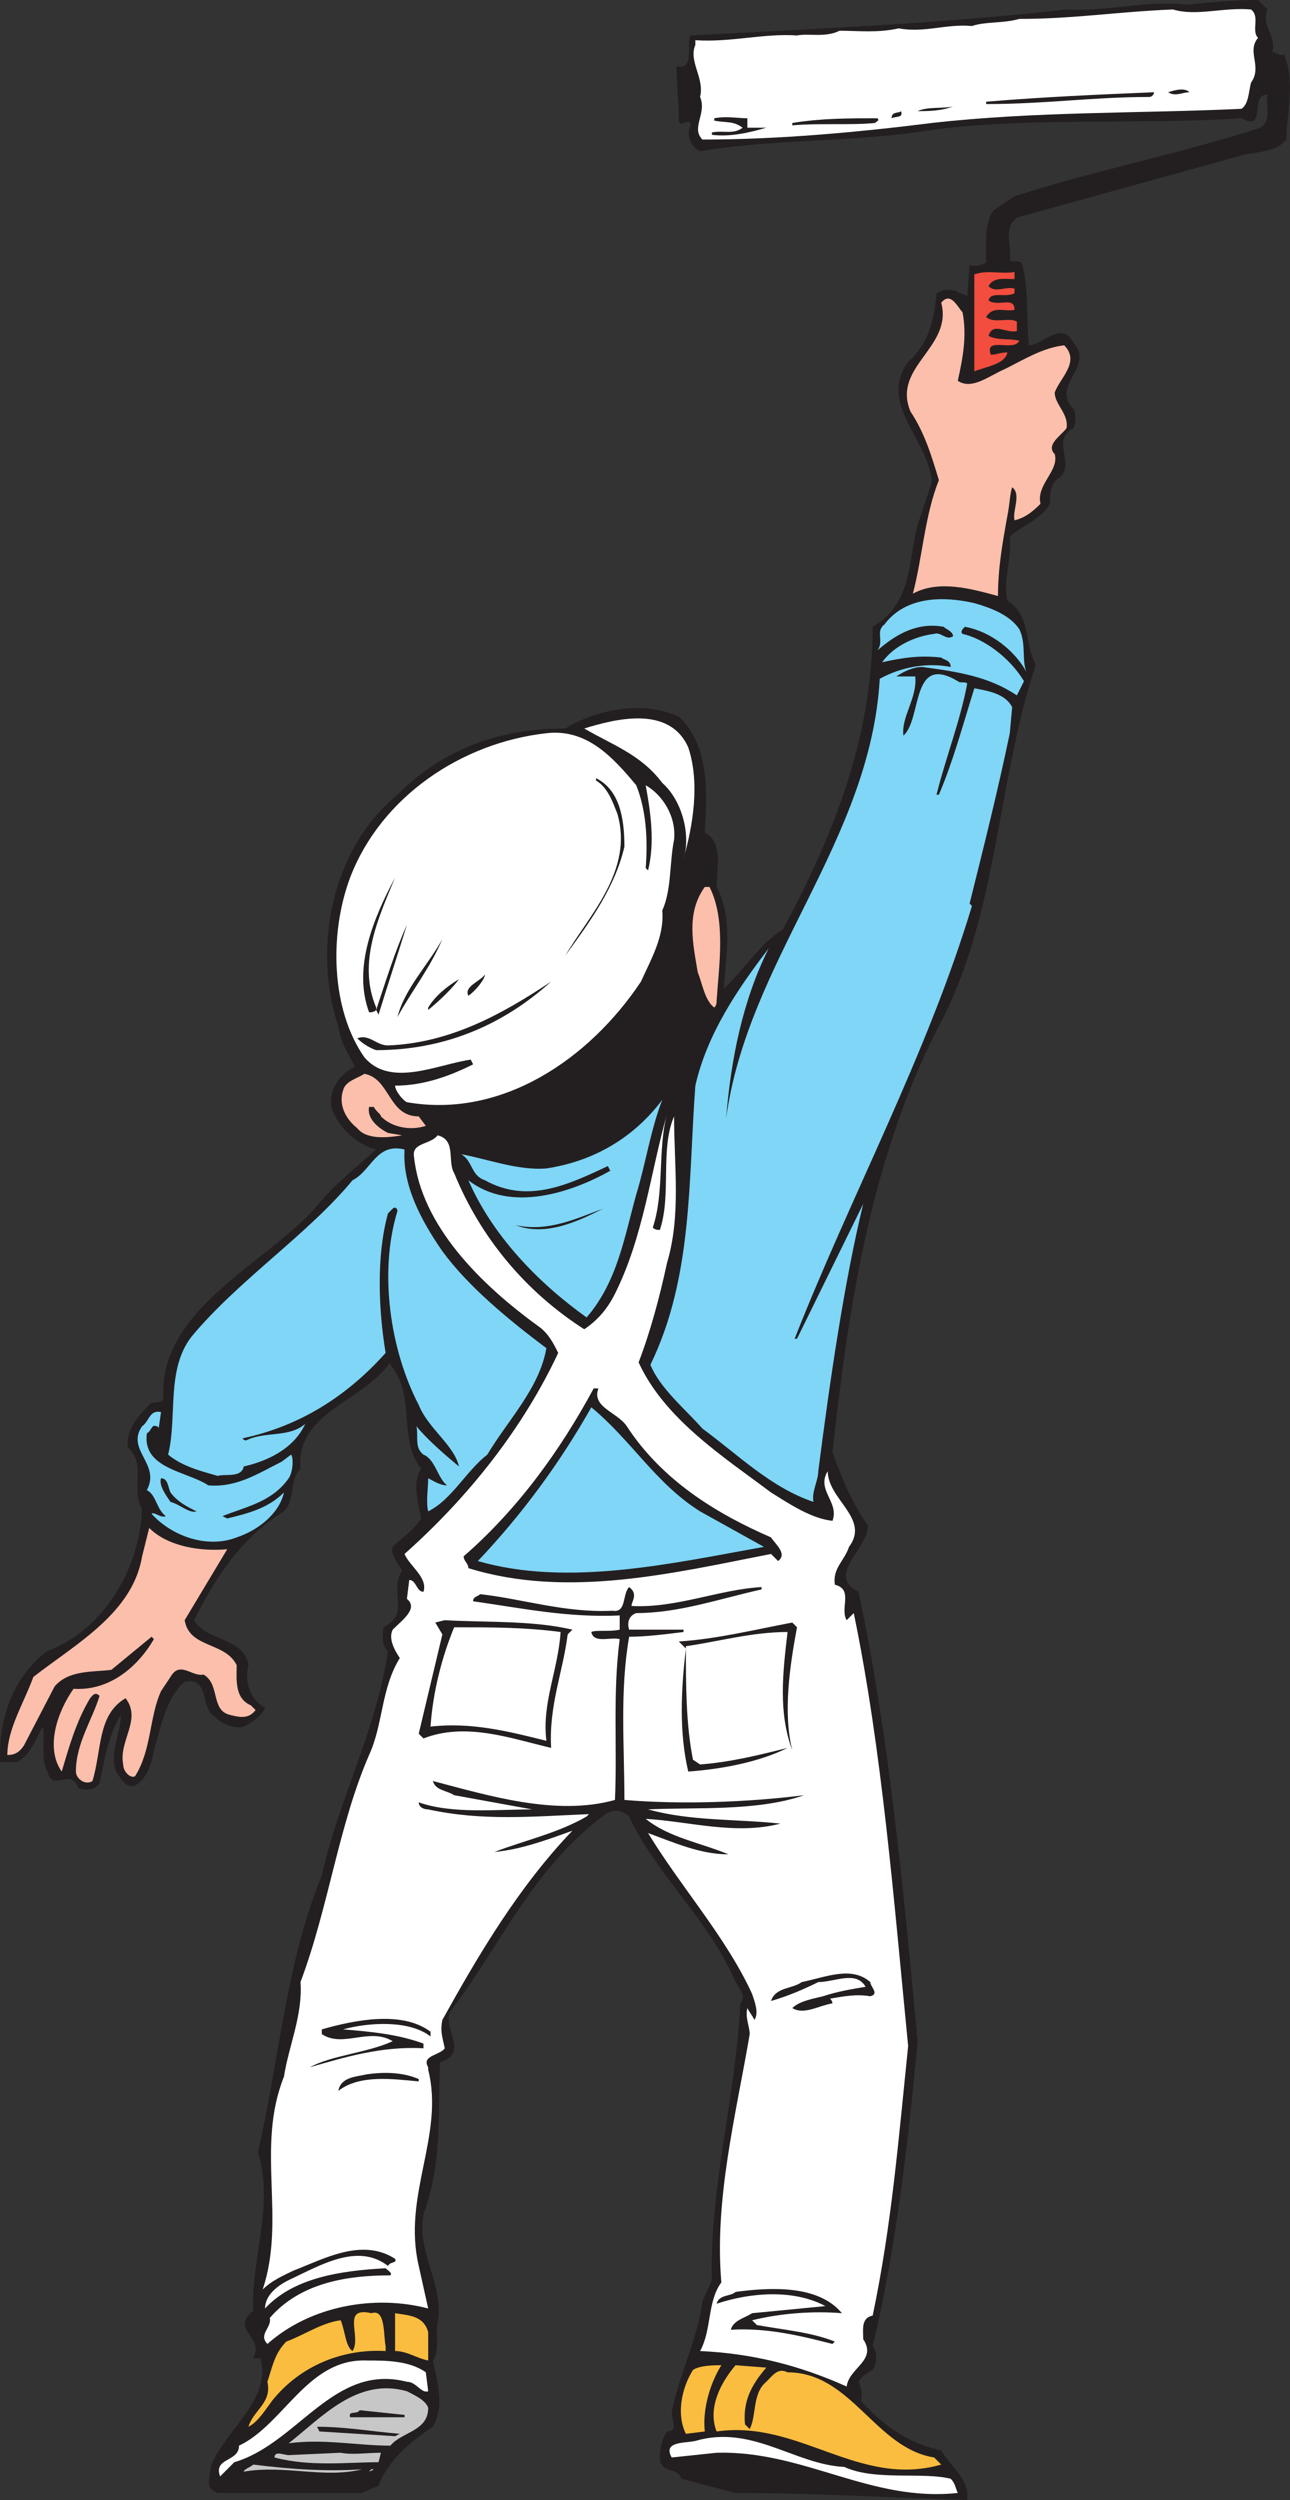 <svg xmlns="http://www.w3.org/2000/svg" width="409.216" height="792.75"><rect width="100%" height="100%" fill="#333333" stroke="none"/><path fill="#231f20" fill-rule="evenodd" d="M402.08 3c-2.25 5.25 3 8.25 1.5 13.5 1.5 0 2.25 1.5 3.75.75 3.75 9 .75 18.75.75 27-3.75 4.5-10.5 3.75-15 5.25L322.58 69c-4.5 3.75-1.5 8.25-2.25 13.5.75.75 2.25 0 3.75.75 2.25 7.5 1.5 17.25 2.25 26.25 4.5 0 10.5-8.25 14.25-.75 6.75 7.5-7.5 13.5 0 21 .75 1.5.75 4.5 0 6-7.5 3.75.75 11.25-4.5 15.75-3 1.5-3 5.25-3 8.25-3 5.25-9 6.75-12.75 10.5.75 7.5-2.25 13.5-.75 20.25 7.5 4.5 5.25 13.5 9 20.25-12 36-12 77.25-29.25 111.75-22.5 42-30 90-35.25 138 3 8.25 6 15.75 11.25 23.25 0 7.5-13.5 15.75-3 21 9.75 45.75 14.25 94.5 18.75 142.5-3 32.25-6.75 65.25-14.25 96.75 1.5 1.5 1.5 5.25 0 7.5-1.5.75-3.75 2.25-4.5 3.75.75 1.5 1.5 3.75.75 6 7.5 8.25 15 13.5 25.5 15.75 3 5.25 9 9 8.25 15.75-24.75-.75-48.75-2.25-73.5-2.25l-17.25-4.5c-.75-3.75-6.75-1.5-6.75-6.75 0-3 .75-6 2.25-8.25 3.75 0 1.5-3.75 1.5-6 2.25-12 8.25-23.25 9.75-35.25l3-6.75c-.75-30 7.5-57 9-87.75 2.25-2.25-.75-5.25-1.5-6.75-8.25-19.5-25.5-34.5-33.75-52.5-2.25-2.25-5.25-2.25-7.5-.75-23.25 17.25-33 41.25-49.5 63-1.5 6 6 12.75-3 15.75-.75 16.5.75 32.25-5.25 48-2.25 12.75 6.75 22.5 4.5 34.5-.75 3.75.75 9-1.5 12 1.5 7.5 3.75 14.25 0 21-6.75 4.5-14.25 10.5-17.25 18.75l-5.25 2.25H69.08c-4.5-1.5-2.25-5.25-2.25-8.25 4.5-12 19.5-21 15.75-34.5h-2.25c3.75-6.75-7.5-9 0-15-.75-16.5 6.75-33.75 1.5-50.25 6.75-29.25 9-60.75 20.25-87.75 5.25-24 17.25-45.75 21-71.25-2.25-1.5-1.5-5.25-1.5-7.5 9-4.5 1.5-11.25 6-18-1.5-2.25-3.75-5.25-3-7.5 3-3 6.75-5.25 9-9-.75-4.5-3-11.25 0-15.75-7.5-9.75-1.5-23.25-9.75-33V432c-9 12.75-30 15.75-28.5 33.75-3.75 3.75-1.5 9.75-5.25 13.5-13.5 8.25-21.75 21-28.5 34.5C65.33 520.5 77.33 519 78.83 528c-1.5 5.25.75 11.25 5.25 13.5-.75 2.25-3.75 4.5-6.75 6-3 .75-6.75-.75-9-3-5.25-3-1.5-12.75-9.75-11.25-6 5.25-7.5 14.25-9.75 21.75-.75 4.5-2.25 9-6 11.25-3 .75-4.5-2.25-6-4.5-2.25-6 1.5-12 1.5-18-3.75 6-5.25 14.25-6.75 21.75-1.5 2.25-4.5 2.25-6.75 1.5-2.25-6.75-8.25 1.5-9.75-5.25-2.25-3.75-.75-9.75-1.5-14.25-2.25 3.75-3.75 9-8.25 11.25H.08c-.75-12.75 3.75-27 15-35.25 18-6.75 29.25-26.25 30-45-3.75-6 1.5-14.25-4.5-19.5-.75-6 3.75-10.5 7.5-14.25 1.5 0 3.75 0 3.75-1.5-1.5-27.75 31.5-42 48-60 6-7.5 12.75-12.75 19.5-18.75-6-1.5-12-6.75-14.25-13.5-.75-6 3-10.5 7.5-12.75-2.25-4.5-4.5-7.5-5.25-12.75-8.25-24.75-2.25-56.25 18.75-73.5 15-15 33-21 53.25-21 9.75-6 24.75-9 36-3.75 9.75 9 9 24 8.25 36.75 6 3 3.75 12 3.75 17.25 5.25 9.75 3 21.75 2.25 32.25 6-5.25 11.25-14.25 18.75-18.75 15.75-29.25 28.5-60.75 28.5-96 12.75-7.5 11.25-21 14.25-32.25l4.5-13.5c-.75-13.5-17.25-24.75-7.5-38.25 6.75-6 8.25-13.5 9-21.75 2.25-1.5 5.25-1.5 7.5 0 .75 0 1.5.75 2.25.75l.75-9.75c2.25.75 3.75 0 5.25-.75 0-5.25-.75-12 2.25-16.5l6.75-4.5c25.5-8.25 52.5-13.5 78-21.75 3.75-2.25 1.5-7.5 2.25-10.5-6 0 0 12-8.25 7.5-33 2.25-72-.75-103.5 4.5-21.75 3-47.25 2.25-68.25 6-3-1.5-4.5-5.25-3-8.25V39c-1.5-1.5-3.75 2.25-3.75-1.5 0-5.25-.75-12-.75-16.5 6 1.5 3-7.5 4.5-9.75C260.33 9 298.58 7.5 338.33 3c12.75.75 25.5-3 38.25-1.5 6.75-.75 15-1.5 22.5-1.5l3 3"/><path fill="#fff" fill-rule="evenodd" d="M396.83 3c3 2.25 0 6.75 2.25 9-3.75 4.5 1.5 9-2.25 14.25-.75 3-.75 6.75-3 8.25-31.5 1.5-65.25.75-98.25 4.5-24 3-48.75 5.25-72.75 5.25-3.75-3.75 1.5-8.25-.75-13.5 1.5-6-3.75-11.25-1.5-16.5v-1.5c11.25.75 21.75-2.25 32.25-1.5 3.75-.75 9 .75 13.5-1.5 6 0 12 .75 18.75-.75 8.25 1.5 15-1.5 23.25-.75 4.5-1.5 9.75-.75 15-2.25 17.25 0 30.75-2.25 48.75-3 7.5 2.25 15.75-.75 24.75 0"/><path fill="#231f20" fill-rule="evenodd" d="M377.33 29.25c-2.25 0-4.5 1.5-6.75 0 2.25-.75 5.25-1.5 6.75 0m-11.25 0c0 .75-.75 1.5-1.5 1.5-18 0-33 2.25-51.75 2.25v-.75c18-1.5 35.25-2.25 53.25-3m-63.75 4.5c-3.75 1.5-8.25 1.5-11.25 1.5 3-1.5 8.25-.75 11.25-1.5m-19.5 3.75c0-2.25 2.25-1.5 3-2.25.75 2.25-1.5 1.5-3 2.25m-45.75 3h6c-5.25 1.5-11.25 3-17.25 2.25V42c3.75-.75 6.75.75 9.75-1.5-3-2.25-5.25-1.5-9-2.25v-.75c3.75-.75 7.5 0 10.5 0v3m41.25-3c.75.75 0 .75-.75 1.5-7.5.75-18 0-26.25.75V39c9-1.5 18-1.5 27-1.5"/><path fill="#f24d3e" fill-rule="evenodd" d="M321.83 86.25v2.25c-3 0-6.75-.75-8.25 2.25 2.25 2.25 5.25 0 8.25.75V93c-3 1.5-7.5-.75-8.25 2.25 3 2.25 8.25-1.5 8.25 3-3 .75-6.75-1.5-9 2.25 2.25 2.25 7.5 0 9.75 1.5v3c-3.75.75-7.5-3-9 1.5 3 1.5 6 .75 9.75 1.5-1.5 3.75-11.25-1.5-9 4.5 1.5 0 3-.75 5.25-.75-.75 3.75-6.75 4.5-10.5 6V87c4.5-1.5 8.25 0 12.75-.75"/><path fill="#fbbfac" fill-rule="evenodd" d="M305.33 99c1.5 7.5 0 15-1.5 21.75 4.5 3 9.75-1.5 15-3.75 6-3 12-6.75 18.75-7.5 5.25 5.25-1.5 10.5-3 15 0 3.75 4.5 6.75 3.75 11.25-1.5 2.25-6.75 5.25-3.75 8.25 1.5 5.25-6 9.75-4.5 15.75-3 3-5.25 4.5-8.25 5.25-.75-3 2.25-8.25-.75-10.5-.75 2.25-.75 5.25-1.5 9-1.5 8.25-3 16.5-3 25.5-8.25-2.25-18.75-5.25-27-.75 3-11.25 3.75-24.75 8.25-36-2.25-7.5-4.5-15-9-21.75-6-14.25 13.5-20.25 9.75-34.5 3-3.75 5.25 1.5 6.75 3"/><path fill="#7fd6f7" fill-rule="evenodd" d="M323.33 199.5c2.25 4.5.75 9.75 2.25 13.5-3.75-6.75-11.25-12.75-19.5-14.25-.75.75-1.5 1.5-.75 2.25 6.75 1.5 15 7.5 19.5 15l-2.25 4.5c-9-6-18.75-7.5-30-9-3 0-6 1.5-8.25 3h6c.75 6.75-4.5 12.75-3.75 18.75 6-5.25 2.25-26.25 17.25-17.25.75.75 2.25 0 3 .75-2.25 12-6.75 23.25-9.75 35.25h.75c4.5-10.5 7.5-21.75 11.25-33.75 3.75.75 9.75 1.5 12 6l-.75 8.25c-3.75 18-8.25 36-12.75 54l.75.75c-14.25 47.25-38.25 91.5-56.25 137.25h.75l21-42.75c-6 24.75-10.5 55.5-14.25 84.75 0 3-2.25 6.75-1.5 9.75-13.5-4.5-24-15-35.25-23.25-5.25-6-13.5-12.75-16.5-20.25 13.5-27.75 12-58.5 14.25-88.5 3.75-16.5 13.5-30.75 23.25-43.5-8.25 16.5-12 35.25-13.5 54 6.75-50.25 45.75-87.75 48.75-139.5 6.75-3.75 15-5.25 22.5-3.75 0-2.25-2.25-2.25-3-3-6.75-.75-12 0-18.75 1.5 3.75-5.25 10.5-8.25 16.5-9 2.25-.75 3.75 2.25 6 .75 0-1.5-2.25-2.25-3-3-8.25-1.5-15 2.25-21 7.5 2.25-3-.75-6 2.25-8.25 6.75-9 18.75-9 28.5-6.75 5.25 1.5 11.25 3.75 14.25 8.25"/><path fill="#fff" fill-rule="evenodd" d="M218.33 237c3.75 11.25 1.5 24.75-1.5 35.25 2.25-6.75 0-18-6.75-24-6.75-9-15.75-12-24.75-17.25 9.75-3 27-7.5 33 6"/><path fill="#fff" fill-rule="evenodd" d="M201.83 249c3 7.5 3.75 16.5 3 26.25l.75.75c2.25-9 .75-18.75-.75-27 5.25 3 9.75 9.75 9 17.25-1.5 7.5-.75 15.75-3.75 22.5.75 8.25-3.75 15.75-6.75 22.5-16.5 24.75-44.25 43.5-74.25 38.25-1.5-.75-3.75-3.75-3.75-5.25 9 0 17.25-3 24.75-6.75l-.75-1.5c-10.5 1.5-25.5 9-33.75-.75-10.5-15-11.25-39-4.5-57 9.75-25.5 35.25-42.75 62.25-45.75 12.75-1.5 21 7.5 28.5 16.5"/><path fill="#231f20" fill-rule="evenodd" d="M198.08 268.5c-3 12.75-10.5 23.25-18.75 34.5 7.5-12.75 21.75-27 16.5-45-1.5-3.75-3-8.25-6.75-10.5v-.75c7.5 3.75 9 12.75 9 21.75m-78.75 51v.75c3-9 6-18.75 9.75-27-3 9.75-6 18.75-9 28.5l-.75-1.5c-.75.75-1.5.75-2.25.75-5.25-14.25 1.5-30 8.25-42.75-5.25 12.75-12 27-6 41.25"/><path fill="#fbbfac" fill-rule="evenodd" d="M225.08 281.25c5.25 10.5 3 24.75 2.25 36 0 .75 0 1.5-.75 2.25-3-2.25-3.75-7.5-5.25-11.25-1.5-9-3.75-18.75 2.25-27h1.5"/><path fill="#231f20" fill-rule="evenodd" d="M126.08 322.5c2.25-9 9.75-16.5 14.25-24.75-3.75 9-9.75 16.5-14.25 24.75m22.5-6.75c-1.5-3 3.75-4.5 5.25-6.75 0 1.5-3 5.25-5.25 6.75m-12.75 4.5v-.75c2.25-3.75 6-6.75 9.75-9-1.5 2.25-6 6.75-9.75 9.75M119.33 333c-2.25-.75-4.5-2.25-6-3.75 3.75-1.5 6 2.25 9.75 2.25 19.5-.75 36-9.75 51.75-20.25-15.75 14.25-34.5 21.75-55.5 21.75"/><path fill="#fbbfac" fill-rule="evenodd" d="m132.83 354 2.25 3c-4.5 1.5-10.5.75-14.25-3 0-.75-1.5-1.5-2.25-3h-1.5c-.75 3.75 3 6.75 6 8.25l4.5.75c-4.5.75-11.25 1.5-14.25-2.25-3.75-3-6-7.5-4.5-12 .75-3 4.5-3.75 6.75-5.25 8.25 1.5 7.5 13.5 17.25 13.5"/><path fill="#7fd6f7" fill-rule="evenodd" d="M201.83 378.75c-3.75 13.5-6 27.75-15.75 39-15.75-11.25-30-26.25-37.5-43.5 13.5 10.5 33 3.75 45-3l-.75-1.5c-12.75 6-25.5 12-39 4.5-4.5-1.5-3.75-6-7.5-8.25 8.25 1.5 18 5.25 27 4.5 15-2.25 27.75-9.75 36.75-21.75-3.75 9.75-5.25 20.25-8.25 30"/><path fill="#fff" fill-rule="evenodd" d="M207.08 389.25c.75.75 1.5.75 2.25.75 3.75-11.25 0-25.5 4.5-36 0 15.75 2.25 31.5-2.25 46.5-2.25 10.5-5.25 21.75-9 31.5 8.25 18 27 30 42 41.25 6 3.75 12.75 8.25 19.5 9 2.25-6-5.25-9.75-1.5-15.75 0 9 13.5 15 6.75 24-1.5 4.5-5.25 6.75-4.5 12 6 1.5 1.5 7.5 3.75 11.25l2.25-2.25c9 43.5 12.75 91.5 17.25 137.25-3 29.25-5.25 57-11.25 85.5-3.75.75-3 4.5-3 7.5 4.5 6.75-4.5 9-5.25 15-15-6.75-30-10.5-46.5-11.25 3.75-6.75 2.25-15.75 6.75-21.75-2.25-26.25 4.5-52.5 9-78.75 0-2.25-1.5-5.25-.75-8.25.75 1.5 1.5 2.25 2.25 3.75 1.5-2.25 0-6-.75-8.25-8.25-18-22.5-33.75-33-51 8.25 3 16.5 6.75 25.5 6.75-9-3.75-18.75-5.25-26.25-11.25 13.5.75 28.5 5.25 42.75 1.5-14.25-1.5-28.5-.75-42-4.5 14.25-.75 34.5.75 49.5-4.5-18 2.25-39 3-57 1.5 0-17.25-1.5-34.5 1.5-51.75 5.25 0 11.25-.75 17.25-1.5v-.75h-17.25c-.75-2.25 0-4.5 2.25-5.25 13.5 0 26.25-4.5 39.75-7.5v-.75c-13.5.75-27 6.75-41.25 6 0-1.5 2.25-3.75-.75-6-2.25 2.25-.75 8.25-5.25 7.5-15 .75-28.5-3.75-42-5.25-.75.75-2.25.75-2.25 2.25 15.75 2.25 30 5.25 46.5 4.5v4.5c-3 .75-7.5 0-9 .75.75 3.75 6 1.5 9 2.25-2.25 17.25-.75 33.75-1.5 51-18.75 5.25-40.5-1.5-57.75-6 .75 3 4.5 3 6.75 4.5l24.75 4.5c-11.25 0-25.5 1.5-36-2.25 0 1.5 1.5 2.25 3 2.25 17.25 3.75 33 2.25 51 1.5l-.75.75c-9 5.25-19.5 7.5-29.25 11.25 8.25-.75 16.5-3.75 24.75-6.75-17.25 18-30 39.75-41.25 60-.75 3.75 0 5.25.75 9-1.5 2.25-7.5 2.25-5.25 6v.75c5.25 21-8.25 39.75-3 62.25l3 13.5c-17.25-4.5-37.5-.75-51 11.25-3-3 1.5-5.25.75-8.25 9.75-11.25 24.75-13.5 38.25-13.5.75-.75-.75-1.5-1.5-2.25-14.25.75-29.25 3-38.25 12.75 0-4.5 4.5-7.5 7.5-9 9.75-4.5 21.75-12 31.5-4.5.75-1.5 3-.75 2.25-2.25-10.5-6.75-22.5 0-32.25 3.75-3 1.5-6.75 3-9.75 6 7.5-22.5-2.25-45 6.75-67.5 1.5-9.75 6-19.5 5.25-30 9-24 12-49.5 21.75-72 4.5-9.75 3.75-21 9.75-30.75-1.5-2.25-3.75-6-2.25-9 3-3 8.25-6.75 4.5-9.75l.75-6c2.25 0 2.25 3.75 4.5 3.75 1.5-4.5-4.5-8.25-6-12 20.25-18 37.5-39.75 48.75-63.75-1.5-3-3-6-6-8.25-18.75-13.5-37.5-32.25-39.75-54-.75-4.5 5.25-3.75 7.5-6.75 6 1.5 3 8.25 5.25 12 8.25 20.25 22.5 37.5 41.25 49.5 4.5-3 7.5-6.75 9.75-11.25 9-18 11.25-38.25 16.5-57-3 11.25-.75 24.75-4.5 36"/><path fill="#7fd6f7" fill-rule="evenodd" d="M128.33 364.5c-.75 11.25 5.25 22.5 12 32.25 8.25 11.25 21 21.75 33 30.75-2.25 12.75-12 22.5-18.75 33.75-6.75 5.25-11.25 14.25-18.75 18-.75-3 0-7.5 0-10.5 1.5.75 3.75 2.25 6 2.25-3-2.25-3.75-8.25-7.5-9.75-3-2.25-1.5-6-2.25-9 3.75 4.5 9 9 13.5 12.75-1.5-6.75-9.75-12-12.75-19.5-9-17.25-12.75-42-6.75-61.5 0-.75-.75-1.5-1.5-.75l-1.5 1.5c-3.75 13.5-3 30.75-.75 44.25-12.75 14.25-27.75 23.25-45 27-.75 0 0 .75.75.75 6-3 13.5-.75 18.75-5.25-3.75 8.25-12.75 12-19.5 13.5-.75 3.75-6 2.25-8.25 3-5.25-1.5-11.25-3-15.75-6.75 3-12-.75-27 7.5-37.5 15-18 36.75-32.25 51-49.5 6-3 7.5-12 16.5-9.75"/><path fill="#231f20" fill-rule="evenodd" d="M191.33 383.25c-7.5 3.75-18 9-27.75 5.25 10.5 2.25 19.5-2.25 27.75-5.25m-1.5 57c-2.25 6 6 7.5 9 12 11.25 17.25 28.5 27.75 45.75 35.25 1.5 2.25 5.25 5.25 2.25 7.5l-2.25-2.25c-30.75 6-64.5 14.25-96 4.5 0-1.5-1.5-2.25-1.5-3.75 17.25-15 30.75-33.75 41.25-53.25h1.5"/><path fill="#7fd6f7" fill-rule="evenodd" d="m222.08 479.25 20.25 11.25c-29.25 5.25-62.25 12.75-90.75 4.5 14.25-15 26.25-31.5 36-48.75 12.75 10.5 20.25 24 34.5 33M50.33 453s0-.75-.75-.75c-1.5-.75-1.5 1.5-3 2.25-1.5 11.25 12.75 12 19.5 16.5 9 .75 15.75-3.75 23.25-7.5l3-2.25c.75.75.75 5.25-.75 7.5-5.25 7.5-13.5 9-21 12l1.5.75c6-1.5 12.75-3 18-8.25-1.5 6.75-8.25 12-15 14.25-9.75 3.75-21-.75-27-7.5.75-.75 3 1.5 4.5.75-3-2.25-3-6.75-6-8.25 4.5-8.25-6.75-12.75-1.5-20.25 2.25-1.5 2.25-5.25 6-4.5l-.75 5.25"/><path fill="#231f20" fill-rule="evenodd" d="M54.08 473.25c2.25 3 5.25 4.5 8.25 6-2.25.75-5.25-2.25-8.25-3-1.5-2.25-3.75-5.25-3-7.5 2.25 0 2.25 3 3 4.5"/><path fill="#fbbfac" fill-rule="evenodd" d="m72.08 491.25-13.5 22.5c1.5 9 12.75 6.75 16.5 14.25 0 4.5-.75 10.5 4.5 12.75l1.5 1.5c-2.25 3-5.25 2.25-8.25 1.5-6-1.5-3-9.75-8.25-12.75-3.75.75-7.5-4.5-10.5.75l-3 4.5c-3.75 8.25-3 18.75-8.25 27-1.5.75-3.75-1.5-3.75-3.75-1.5-7.5 6-14.25.75-21-9 5.25-7.5 16.5-10.5 26.25-2.25 1.5-5.25-.75-5.25-3 0-9 5.25-16.5 7.5-24-1.5-1.5-2.25 0-3 .75-4.5 7.5-6.75 15.75-9 23.25-5.25-7.5-1.5-18.75 3.75-26.25 11.25.75 20.25-6.75 25.5-15.75l-.75-.75-12.75 10.5c-6 .75-13.5 0-18 5.25L7.58 553.5c-1.5 2.25-3 3-5.25 3 0-8.25 5.25-16.5 8.25-24.75 13.5-10.5 31.5-20.25 34.5-38.25l2.25-9c6 6 16.5 7.5 24.75 6.75"/><path fill="#231f20" fill-rule="evenodd" d="m181.58 516.75-1.5 1.5c-1.5 12-6 22.5-5.25 36-12.75-3-27-8.25-40.5-3l-1.5-1.5 7.5-31.5-2.25-3.75 3-.75c12.75.75 27.75 0 40.5 3m71.25-.75c-2.25 12-4.5 27-1.5 39-4.5-12-3-24.75-1.5-37.5-11.25 0-21.75 3-32.25 4.5 0 12 0 24.75 2.25 36l2.25 1.5c9.75-.75 18.75-3 27.75-5.25-9 4.5-21 6.75-31.5 7.5-3-12.75-2.25-26.25-.75-39l-2.25-2.25c12-.75 24-3.75 36-6l1.5 1.5"/><path fill="#fff" fill-rule="evenodd" d="M177.83 517.5c-.75 12-6 22.5-4.5 34.5-12-3-24-6-36.75-4.5.75-11.25 3.75-22.5 7.5-31.5 12 0 22.5 0 33.75 1.5"/><path fill="#231f20" fill-rule="evenodd" d="M276.08 628.5c0 1.5 3 3.75 0 4.5-4.5-.75-8.25 0-12.75.75.75.75.75 1.5.75 1.5-4.5.75-9 3.75-12.75 1.5 2.25-2.25 6.75-3 9.75-3.75 4.5-1.5 9-2.25 13.5-3-3-5.25-9.75-1.5-15-1.5-4.5 2.25-9.75 4.5-15 6 1.5-4.5 6.75-3.75 9.75-6 7.5-1.5 15.75-5.25 21.75 0m-139.5 15.75v1.5c-6.75-5.25-19.5-4.5-27.75-2.25 9 .75 17.25 1.5 25.5 4.5v1.5c-13.5-.75-25.5 3-36 6 6.75-3.75 18-4.5 26.25-8.25-7.5-4.5-15.75 2.25-22.5-2.25v-1.5c10.5-3 25.5-6 34.5.75m-3.75 15v.75c-8.25-.75-18.75-2.25-25.5 3 .75-4.5 6-4.5 9-5.25 5.25-.75 11.25-.75 16.5 1.5m134.25 74.25c-9-.75-19.5 0-28.5 2.25l1.5 1.5c8.25 1.5 17.25 2.25 24.75 5.25l-.75.75c-9-2.25-20.25-5.25-32.25-4.5.75-3 4.5-3.75 6.75-5.25l23.25-2.25c-9.75-5.25-23.25-4.5-34.5-.75.75-3 4.5-2.25 6-3.75 11.25-1.5 26.25-2.25 33.75 6.75"/><path fill="#fbbd3f" fill-rule="evenodd" d="M122.33 744v1.5c-13.5-.75-27 4.5-36 15.75-2.25 3-4.5 6.75-7.5 8.25 1.5-5.25 7.5-7.5 6-14.25 1.5-4.5 2.25-9 6-12.75 6-2.25 11.25-6 17.25-6.75 1.5 3.75 1.5 8.25 3.75 9.75 3-4.5-3.75-14.25 6-12 4.5-1.5 3.75 6.75 4.5 10.5m13.5-4.5v9c-3.75-.75-6.75-3-10.5-3v-12c4.5.75 9 .75 10.5 6"/><path fill="#fff" fill-rule="evenodd" d="m135.08 752.25.75 6c-2.25.75-3.75-3-6.75-3-23.25-6-34.5 19.5-54.75 25.5l-4.5 4.5c-2.25-6 6-4.5 6-9.75 14.25-6.75 21.75-27.75 40.5-27 6 0 13.5 0 18.75 3.75"/><path fill="#fbbd3f" fill-rule="evenodd" d="M228.83 750c-3.75 6-6 14.25-5.25 21l-6 .75c-3-6-1.5-14.25 2.25-20.25 2.25-1.5 6.75-1.5 9-1.5m14.25.75c-4.5 5.25-7.5 10.5-6.75 18l1.5 1.5c2.25-4.5.75-11.25 5.25-15 2.25-2.25 3.75-4.5 6.75-3 20.25 0 27.75 24 46.5 27l2.25 2.25c-26.25 7.5-45-14.25-71.25-10.5-3-7.5 1.5-15.75 6-21l9.75.75"/><path fill="#c8c7c8" fill-rule="evenodd" d="M135.83 763.5c0 7.5-8.25 7.5-12 12-10.5 0-21-2.25-32.25-.75 10.5-8.25 21.75-21 37.5-16.5 3 1.5 6 3 6.75 5.25"/><path fill="#231f20" fill-rule="evenodd" d="M128.33 766.5h-17.25c-.75-2.25 2.25-.75 3-2.25l14.25 1.5v.75m-1.5 5.25-1.5.75-24-1.5-.75-1.5c9 0 17.25 1.5 26.25 2.25"/><path fill="#fff" fill-rule="evenodd" d="M267.83 782.25c9.75 4.5 24.75 1.5 33.75 3.75 1.5 1.5 1.5 3 2.25 4.5-27.75 3-48.75-13.5-76.5-12.75l-14.25 1.5c-3-5.25 4.5-4.5 7.5-5.25 18-5.25 31.5 7.5 47.25 8.25"/><path fill="#c8c7c8" fill-rule="evenodd" d="M108.08 777.75c3.75.75 8.25 0 12.75 0l-.75 3c-9.75 0-21.75 1.5-33-1.5 0-2.25 3-.75 4.5-.75l16.5-.75m6.75 5.25c-12 3-24.75-1.5-37.5.75 0-.75 2.25-1.5 3-2.25 12 1.5 23.25 2.25 34.5 1.5"/><path fill="#fff" fill-rule="evenodd" d="m117.08 783.75.75-.75h.75zm0 0"/></svg>
